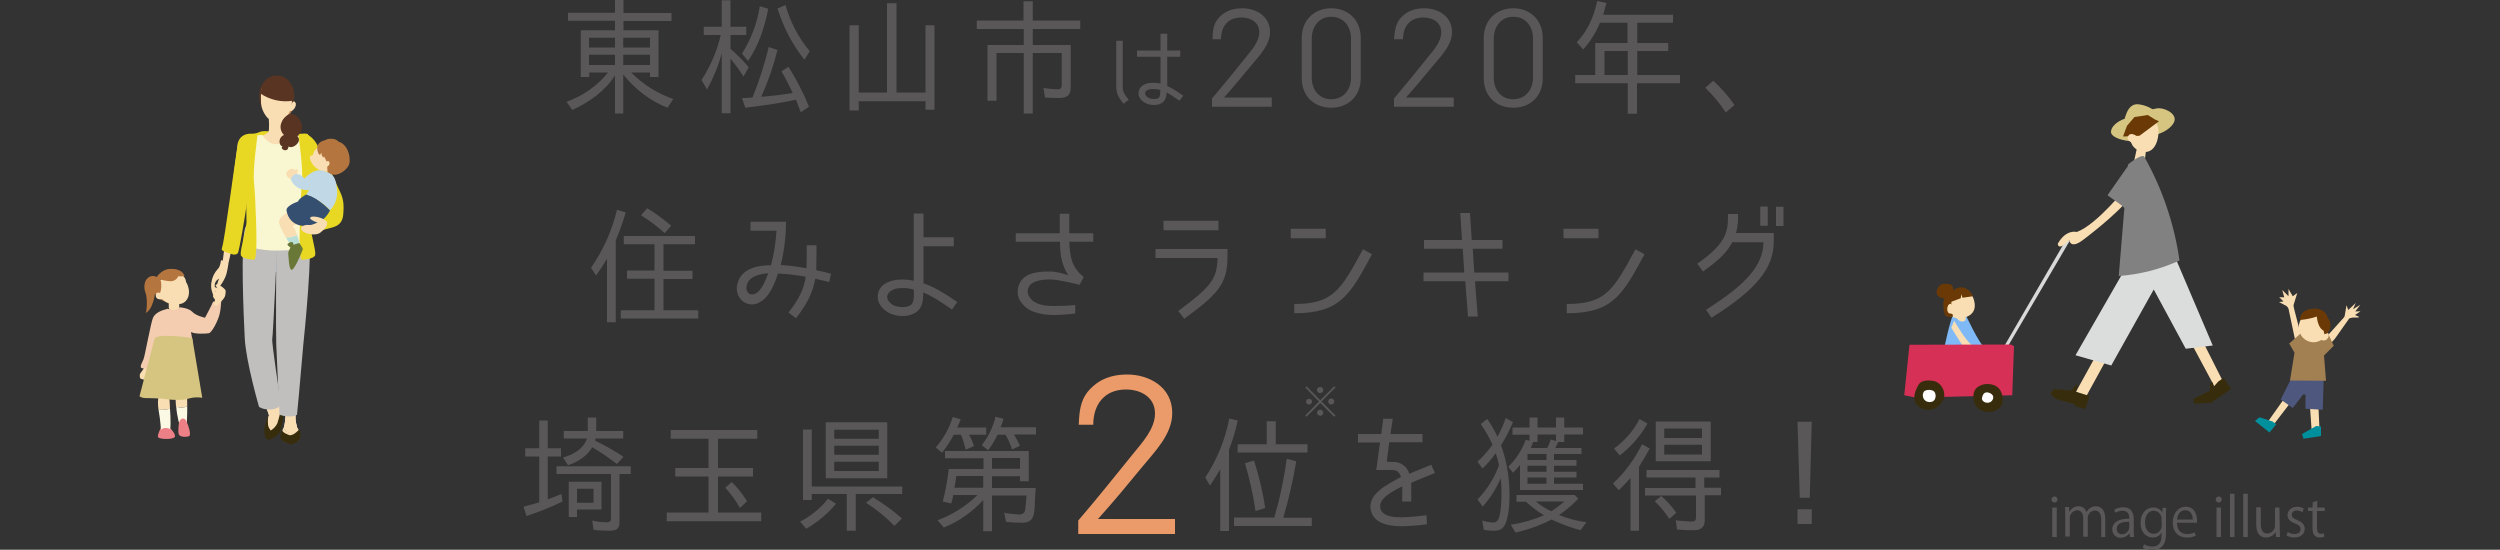 <svg version="1.1" id="レイヤー_1" xmlns="http://www.w3.org/2000/svg" x="0" y="0" viewBox="0 0 1000 219.9" xml:space="preserve"><rect x="0" y="0" width="1000" height="219.9" fill="#333333" stroke="none"/><style>.st0{fill:#e9d823}.st1{fill:#f9deb3}.st3{fill:#fbe9dd}.st4{fill:#372d0d}.st5{fill:#c1bfbe}.st10{fill:#b5753f}.st14{fill:#593422}.st15{fill:#ec8086}.st18{fill:#d6c580}.st20{fill:#6a3906}.st23{fill:#fff}.st25{fill:#818181}</style><g id="レイヤー_2_1_"><g id="S_text_des"><path class="st0" d="M107.8 52.6c-1.1-.2-2.3-.2-3.4 0-1.2.4-1.2.5-2.2.8s-2.4 0-3 1c-.3.5-.5 1-.6 1.6 1.5.1 3 0 4.5-.1 1.1-.2 2.3-.4 3.4-.5l1.3-2.8z"/><path class="st1" d="M112.2 61.6c1.7-2.1 2.9-4.6 3.5-7.3-.9-.3-1.7-.8-2.3-1.4-.6-1-.2-5.5-.2-5.5-1.9.2-3.8.2-5.7 0 0 0 .4 4.5-.2 5.5-.7.6-1.5 1.1-2.4 1.4.8 2.7 2.1 5.2 3.8 7.4 1.1-.1 2.3-.1 3.5-.1zm-21 44.5l-3 5.2 7-54.4 6.7 1.5z"/><path d="M124 99.5c0 5.1-5.8 9.3-13 9.3s-13-4.1-13-9.3 5.8-9.3 13-9.3 13 4.2 13 9.3z" fill="#708d9f"/><path class="st3" d="M116.3 173.3c1.9.1 2.6-1 2.5-2.6-.6-2-.8-4-.4-6.1 0 0-4.5-2.2-4.2 1.1 0 1.8-.2 3.6-.7 5.4.5 1.1 1.5 2 2.8 2.2z"/><path class="st3" d="M118.7 170.7c.1 1.6-.6 2.8-2.5 2.6-1.2-.2-2.3-1-2.8-2.2-.6 1.9-1.9 3.8 0 5.2 1.9 1.5 4.6.6 5.3.2s2.6-1.7 0-5.8zm-6.1-5.9c-.1-.4-.2-.8-.3-1.3 0 .3.1.8.2 1.6.5 3.4-2.1 6.1-4 5.8s-1.6-2.6-1.6-2.6c-.3 1.1-.5 2.3-.7 3.4-.1 1.9 1 3.3 1.7 3.4.7.2 3.6-.5 4.3-4.9s.9-3.7.4-5.4z"/><path class="st3" d="M108.5 171c1.8.3 4.4-2.4 4-5.8-.1-.8-.2-1.3-.2-1.6v-.2c-.3-1.4-.5-2.6-.5-2.6l-5.2 2.4 1 2.9s-.3 1.1-.7 2.4c-.1-.1-.3 2.2 1.6 2.5z"/><path class="st1" d="M116.3 173.3c1.9.1 2.6-1 2.5-2.6-.6-2-.8-4-.4-6.1 0 0-4.5-2.2-4.2 1.1 0 1.8-.2 3.6-.7 5.4.5 1.1 1.5 2 2.8 2.2z"/><path class="st1" d="M118.7 170.7c.1 1.6-.6 2.8-2.5 2.6-1.2-.2-2.3-1-2.8-2.2-.6 1.9-1.9 3.8 0 5.2 1.9 1.5 4.6.6 5.3.2s2.6-1.7 0-5.8zm-6.1-5.9c-.1-.4-.2-.8-.3-1.3 0 .3.1.8.2 1.6.5 3.4-2.1 6.1-4 5.8s-1.6-2.6-1.6-2.6c-.3 1.1-.5 2.3-.7 3.4-.1 1.9 1 3.3 1.7 3.4.7.2 3.6-.5 4.3-4.9s.9-3.7.4-5.4z"/><path class="st1" d="M108.5 171c1.8.3 4.4-2.4 4-5.8-.1-.8-.2-1.3-.2-1.6v-.2c-.3-1.4-.5-2.6-.5-2.6l-5.2 2.4 1 2.9s-.3 1.1-.7 2.4c-.1-.1-.3 2.2 1.6 2.5z"/><path class="st4" d="M115.9 174.1s-3-.9-3-2.1-1.1 2.5-.6 3.6 4 2.2 4 2.2 3.3-.8 3.8-2.6c.2-1.2.1-2.4-.4-3.5 0 .1-2.1 2.5-3.8 2.4zm-8.7-8s-.2 3.8.2 4.6c.2.5.5 1 .9 1.5 1.1-.7 2-1.6 2.6-2.8.7-2.1 1.2-4.2 1.6-6.4l1.3.9s-1.1 6.9-1.7 8.5c-.5 1.6-3.2 3.3-4.6 3.5-1.4.2-2-3-1.7-4.9.4-1.9 1.4-4.9 1.4-4.9z"/><path class="st5" d="M110.5 103.4s-.2 29 0 34.3c.2 5.3 1.3 28.2 1.3 28.2s4.5 1.6 7 0c1-9.7 2-22.9 2.5-27.8s3.9-38.1 2.2-44.8-13.5 0-13 10.1z"/><path class="st5" d="M110.9 97.5s-1.7 36.9-2 38.1c-.3 1.3 3 22.9 3 22.9l.7 2.9s-.9 2.3-4.3 2.4-4.7-1.1-4.7-1.1-5.2-17.9-5.7-27.4-1.6-36.7 0-43.5c1.6-6.9 12.9-.8 13 5.7z"/><path d="M112.2 163.4v.2c-.1-1.2 0-.2 0-.2z" fill="none"/><path d="M116.4 54.1s-2.3 3.6-5.9 3.6S105 54 105 54l-6 .2s1 33.4.5 35.3c-.5 1.9-1.8 8.7-1.8 8.7 4.7 1.5 9.6 2.2 14.5 2 8.8-.2 12.2-1 12.2-1s-2.7-8-2.5-11.1 1.6-33.7 1.6-33.7l-7.1-.3z" fill="#f9f7d1"/><path class="st0" d="M103.1 53.5S101 67.7 101.6 73c.6 5.4 1.3 24.7.8 27.7-.1 3.5-.9 3.2-.9 3.2s-4.9-.2-5.2-2 2.2-10.3 2.3-13c0-2.7-.4-27.6-.6-29.9-.2-2.3.8-5.5 1.7-5.5h3.4zm16.2 0s2.1 14.2 1.5 19.5-1.3 24.7-.8 27.7c.1 3.5.9 3.2.9 3.2s4.9-.2 5.2-2-2.2-10.3-2.3-13 .4-27.6.6-29.9-.8-5.5-1.7-5.5h-3.4z"/><path class="st0" d="M100.5 53.6c-2.6-.4-5 1.3-5.4 3.9v.3c-.9 4.9-5.4 39.4-6.3 41.3-.5 1.3.8 1.4 2.8 2.2s2.9.6 3.5 0c.6-.6 3.1-16.2 3.5-18.9.4-2.7 2-18.2 1.9-20.2s0-8.6 0-8.6zm20.8-.1s1.7-.4 4.2 2.4 8.3 16.2 10 19.7 2.2 5.2 1.8 10.2-4.4 5.1-6.8 5.8c-1.5.4-3 1-4.4 1.6l3.2-10.8-7-7.5-1-21.4z"/><path class="st1" d="M118.8 94c-.2-.7-.4-1.2-.6-1.7-.2-.7-.6-1.3-1.1-1.9l2.7-1.4-4.4-4.2s-4.1 1.9-3.8 4.2c.2 1.3 1.5 3.8 2.8 6 1.6.1 3.1-.3 4.4-1z"/><path d="M118.8 94c-1.3.7-2.9 1.1-4.4 1 1.1 1.9 2.1 3.4 2.1 3.4s-.1 1.1.8 1.4c.9.3 3-.9 2.5-2.6-.3-1.1-.6-2.2-1-3.2z" fill="#b9ded6"/><path d="M117.4 97.9s-.1-1-.6-1.1-2 .6-1.8 1.1 1.2 1.1 1.2 1.1-1.1 1.8-.9 2.5c.1.7.2 6.9 1.5 6.4s4.1-7.5 4.3-8.1-1.4-2.6-1.4-2.6l-2.3.7z" fill="#697837"/><path class="st1" d="M118.6 70s.8-1.4.5-2.1c-.3-.7-1.2.2-1.2.2s-.1-.6-1.1-.6-2.4 1.2-2.3 2.1c.1 1.1 1.1 2 2.3 1.9.9 0 1.6-.7 1.8-1.5zm9.5-11.2s-2.2 0-3 3.3c-1.2 0-1.7 1-.3 3.2 1.1 1.8 2.9 3 5 3.3 1.6.4 6.6-.4 7.1-4.3.4-3.9-4.6-6.2-8.8-5.5z"/><path class="st10" d="M135.5 56.7c-.7-.7-1.7-1.2-2.7-1.2-1-.1-2 .1-2.8.6 0 0-3.1.5-3.1 3S128 62 128 62l.5-.9c.1.7.3 1.3.7 1.8.4.3.4-.4.4-.4l1 2c.2.8.3 1.6.3 2.4 0 .8.1 1.5.2 2.3 0 0 .2.5 2.3.7s4.8-1.5 6-3.6.2-8.4-3.9-9.6z"/><path class="st1" d="M130.4 64.8s.9-.9 1.3 0-.3 1.8-1.3 2 0-2 0-2z"/><path d="M134.8 75.8c-.5-5.3-1.7-6.4-5.6-7.5-3.9-1.1-7.4 3.1-7.4 3.1s-1.4-1.7-3.1-1.8-2.4 2.1-2.4 2.1c.7 1.8 2 3.1 3.8 3.8 2.9 1 3.6.3 3.6.3l-1.2 2c3.6 1.4 6.9 3.5 9.5 6.3 2.1-2.2 3.2-5.2 2.8-8.3z" fill="#c1d8e7"/><path d="M122.5 77.8s-2.9 1.5-3.3 2.8c-2.1.7-4.6 2.2-4.6 3.3s1.2 6.7 7.9 6.5c4-.2 7.6-2.5 9.4-6l.1-.2c-2.7-2.9-5.9-5.1-9.5-6.4z" fill="#354f70"/><path class="st1" d="M130.8 88.7c-.9-.8-1.9-1.4-3.1-1.7-2.2-.7-4.4-.4-3.4.7.8.6 1.7 1 2.7 1.3 0 0-2.3 1.2-3.4 1s-3.8.3-3 1.9 5.6 2.7 7.6 1.1c1.9-1.6 2.9-2.6 2.6-4.3z"/><path d="M115.4 46.1c.9-.7 1.5-1.8 1.7-2.9.4-2.1-3.6.8-1.7 2.9z" fill="#c78854"/><path class="st14" d="M117.7 38.4c0 4.7-3.1 8.5-7 8.5s-7-3.8-7-8.5 3.1-8.2 7-8.2 7 3.5 7 8.2z"/><path class="st1" d="M110.6 31.2c-2.5 0-4.7 1.5-5.7 3.7-.7 1.5-.5 3.4-.5 5.3-.1 2.1.6 4.2 1.8 5.9.9 1.5 2.6 2.5 4.4 2.6 1.8-.1 3.5-1 4.4-2.5 1.2-1.8 1.8-3.9 1.8-6 .1-1.6-.1-3.2-.5-4.7-.9-2.5-3.1-4.2-5.7-4.3z"/><path class="st14" d="M104.3 37.5c3.8 2.5 8.3 3.5 12.8 2.8-.1-3.7-.4-8.1-4.5-9.1-2.6-.7-8.3-.4-8.3 6.3z"/><path class="st1" d="M116.9 41.1s.6-1.2 1.3 0-1.1 3.7-2.1 3.3.8-3.3.8-3.3z"/><path class="st14" d="M115.4 45.8c-1.6.9-2.7 2.4-3.1 4.1-.3 1.5.2 3 1.3 4.1-1.1.4-1.8 1.5-1.8 2.7.2 1.9 1.2 1.8 1.2 1.8s-.8.7.2 1.3c.6.5 1.5.4 1.9-.2.2-.3.3-.7.3-1 1 .7 3-.1 3.9-1.7.5-.8.3-1.9-.4-2.5 1.6-1.1 2.3-3.1 1.7-5-1.1-3-3.2-4.3-5.2-3.6z"/><path class="st1" d="M88.4 104.1s-.3 2.7-1.2 3.4c-1.4 1.5-2.3 3.3-2.6 5.3-.2 1-.2 2 0 3.1 0 0 .8 2.9 1.2 3.1s.7-.7.5-1.6c-.2-.8-.6-3.6-.3-4.1.3-.9 1-1.6 1.8-1.9 1.1-.4 2.1-7 2.1-7l-1.5-.3z"/><path class="st15" d="M68.1 171.3s2.4 2.4 1.8 3.5c-.7 1.1-6.4 1-6.7 0-.3-1 1.1-3.5 1.1-3.5s2.3 2.2 3.8 0zm3.5-2.3s-.6 3.9 0 4.9c.5 1 3.3 1 4.1.5.8-.5-.2-4-1.1-5.8-.9-1.9-3 .4-3 .4z"/><path class="st1" d="M68 163.5c-.1-2.8-.3-5.2-.3-5.2l-4.2-.3c-.4 1.9-.4 3.9-.1 5.8 1.5.2 3.1.1 4.6-.3z"/><path d="M63.4 163.7c0 .2.1.5.1.7.7 3.9.9 7.9.9 7.9 1.1.3 2.2.5 3.3.3.7-.2.6-5.1.3-9.1-1.5.4-3.1.5-4.6.2zm7.1-1c.1 1.9.5 3.9.9 5.7 1.1 3.9 1.7 3.9 2.8 2.9.6-.6.7-5.1.7-8.7-1.4.5-2.9.5-4.4.1z" fill="#fbf9e4"/><path class="st15" d="M74.8 169.7c0 1.3-.7 2.3-1.6 2.3s-1.6-1-1.6-2.3.7-2.3 1.6-2.3 1.6 1 1.6 2.3zm-6.3 2.6c0 .6-1 1.1-2.2 1.1-1.1 0-2.1-.5-2.1-1.1s1-1.1 2.1-1.1c1.2 0 2.2.5 2.2 1.1z"/><path class="st1" d="M74.9 162.6c0-2.6-.1-4.7-.1-4.7l-4.6.6s0 1.9.2 4.2c1.6.4 3.1.4 4.5-.1z"/><path class="st10" d="M63.9 119.5c.8.7 1.8 1.1 2.8 1.2-.6-.5-1.3-1.1-1.8-1.7l-1 .5z"/><path class="st1" d="M73.5 110.6c.5.6.9 1.4.9 2.2.6.7 2 4.1.6 6.6-.7 1.4-2.1 2.3-3.6 2.2-2.4.5-4.8-.2-6.5-1.9-2-2-2.4-5.1-1-7.5.9-1.2 6.4-4.4 9.6-1.6z"/><path class="st1" d="M69.5 118.4h.2c1.1 0 2 .9 2 2v2.4c0 1.1-.9 2-2 2h-.2c-1.1 0-2-.9-2-2v-2.4c0-1.1.9-2 2-2z"/><path class="st10" d="M63.9 117.5c.5-1.2.7-2.5.6-3.7 0-.9-.2-1.7-.6-2.5 0 0-.9-1.1-1.5.4s.1 5.6.5 6.1c.2.4 1-.3 1-.3z"/><path class="st10" d="M62.4 111.2c1.8.7 3.8 1.2 5.8 1.3 1.4 0 2.6-.8 3.1-2 0 0 2 .2 2.5-.2-.7-1.9-2.9-3-6.2-2.7s-5.2 3.6-5.2 3.6z"/><path class="st10" d="M63.3 111.3c-.9-.9-2.3-1.2-3.4-.6-2.2.9-2.6 4.1-1.7 6.4s.5 7.6.1 7.9c-.4.4 1.4-.2 2.5-3 .8-1.9 1.2-3.9 1.3-6-.1-.9 1.3-3.6 1.2-4.7z"/><path class="st10" d="M62.9 118.4c-.9-.7-1.6-1.7-1.7-2.8-.1-1.7.3-4.1 1.7-4.7 1.3-.7.8 3.1.8 3.1s.1 3.7-.8 4.4z"/><path class="st1" d="M64.1 117.2s-1.8-.8-1.8 1 2.2 1.7 2.9 1.3c.8-.4-1.1-2.3-1.1-2.3zm-6.3 29.5c-.4.9-.9 1.7-1.5 2.4-.6.6-.5 2.1 0 2.4.5.2 1 .3 1.5.4.4.3.9.6 1.4.6.7 0 1.2-.9 1.2-1.3-.1-.4-.7-.6-.7-.6 1-.6 1.6-1.6 1.6-2.8-.2-1.7-3.1-1.9-3.5-1.1z"/><path d="M71.9 122.9s-1.3 2-4.8.6c-2.1.5-5 1.5-5.9 3.6-.9 2.1-3.2 15.1-3.8 16.6-.6 1.5-1.4 2.6-1 3.3s1.6 0 2.3.5c.7.5 2 .5 2.4 1 .4.5 1.1-.3 1.5-2.4.4-2.2 1.5-10.3 1.5-10.3 2.4.4 4.8.6 7.2.6 2-.1 4 .2 5.8.8 0 0-.3-2.3-.7-4.4 1.5.9 5.8.7 7.1.5s3.8-5.3 4.3-7.5c.4-1.7.6-3.5.7-5.3 0 0-2.5 1.2-3.2 0-.5 1.4-3.3 6.6-3.3 6.6s-3.7-.8-5.1-2.4c-1.4-1.5-5-1.8-5-1.8z" fill="#f4ccaf"/><path class="st18" d="M61.8 135.6l-6 22.9c.4.3.8.5 1.3.6 1 .3 5.1 0 8.8.5 3.6.5 7.1.6 9.7-.2 1.7-.5 3.5-.6 5.3-.3l-4-23.9c-.1 0-14.4-2.2-15.1.4z"/><path class="st1" d="M85.8 122.2s.6.5 2-.9 2.2-2.4 2.3-3.2.4-1.7-.1-2.3c-.8-.9-1.8-1.6-3-2-1-.2-.7.5-.7.5l.8 1.1s-.7-.6-1.3-.5-.5 1 .6 1.7c-.7-.1-1.3-.1-1.2.5 0 .5 1 1.5 1 1.5s-.8-.6-1-.5c-.2.1.2 1.1.7 1.6s-1 1.4-.1 2.5z"/><path class="st1" d="M91.3 105.6c-.1 1.3-.4 2.6-.7 3.9-.5 1.7-1.4 3.3-2.5 4.8-.4.6-.7 1.8-1.3.8-.5-.9 1.2-4.2 1.3-5.3.1-1.2.2-4.5.9-4.8s1.9-.4 2 .5"/><path d="M786.3 126s5.2 11.3 8.1 13.9l-16.8-.2s2.3-11.3 3.8-14.2c1.5-3 4.9.5 4.9.5z" fill="#7fbaf6"/><path class="st1" d="M778.7 124.7c.7 1.9 3.3 2.7 5.4 2.6s6.1-1.3 5.8-5.5-3.7-8.1-7.8-5.6-4.4 5.8-3.4 8.5z"/><path class="st20" d="M789.2 118.5l-4.2.6-.5-1.4-.2 1.6-4.3 1.6s-.7-2.3-.4-3.2 6-6.2 9.6.8z"/><path class="st20" d="M780.5 119.6c0 2.4.2 4.8.7 7.1 0 0-2.4.4-3.1-.6s-2.2-9 2.7-8.8-.3 2.3-.3 2.3z"/><path class="st20" d="M781.2 117.2s.6-3.2-1.3-3.5-4.2-.7-5.1 2.3 2.4 3.5 4.4 3.6 2-2.4 2-2.4z"/><path class="st1" d="M785.9 126.4s1.3 2-.8 2.2-3-2.5-3-2.5l3.8.3zm-4.2 1.9s4.8 8.7 7.9 10.4l-4.1.3-5-7.9 1.2-2.8zm0-3.3c-.1 1.1-1 .4-1.7.4s-1.2-.9-1.1-2 .6-1.9 1.3-1.9 1.6 2.4 1.5 3.5z"/><path fill="#d9d9da" d="M827.9 96.3L801 142.2l-1.3-.3 26.5-45.6z"/><path fill="#d73056" d="M763.8 137.9l40.6-.1 1.2.7-.7 19.6-38.8.9-4.4-.9z"/><path class="st4" d="M794.8 153.6c2.9 0 5.8 1.1 6.3 5.7s-4.2 5.7-6.3 5.5-6.1-1.8-5.4-7.1c.6-4.1 5.4-4.1 5.4-4.1z"/><path class="st23" d="M792.8 159.2c-.2 1 .9 1.9 2.2 1.9 1.3 0 2.3-1 2.3-2.2.1-1.2-1.9-2.2-3-1.9s-1.3 1.4-1.5 2.2z"/><path class="st4" d="M767.3 154.1c.6-1.1 1.8-2.3 5.7-1.8s5.7 5.2 4.2 7.9-3.7 3.9-6.5 3.7-7.4-2.9-3.4-9.8z"/><path class="st23" d="M769.6 156.6c.5-.6 2.5-1 3.8-.2s1.3 4.2-1.2 4.4c-1.4.2-2.8-.7-3-2.1-.2-.8 0-1.5.4-2.1z"/><path class="st1" d="M878.6 131.6l10.5 20.8-3.3 2.2-11.7-21.8c0-.1 4.7-1.8 4.5-1.2zm-30.7 2.5L834 159.4l-3.6-2.7 13.4-24.3z"/><path class="st4" d="M889.5 151.1l2.9 4.5-8 5.5-6.7.4-.4-1.9 6.7-3.3v-3l1.2-.3v2l2.1-2.4zm-61.1 5.1l2.2-2.5.6.5-.8 2.5 5.4 1.7-1.7 5.2-3.9-1-.3-.9-7.5-2.1-2.2-2 1.2-2z"/><path fill="#dbdcdc" d="M868.9 100.2l16.2 38-10.8 1.3-12.8-23.7-17 30.4-14.3-4.1 21.6-37.6z"/><path class="st18" d="M862.9 45.2c-2.1-2-4.8-3.2-7.7-3.5-4.6-.3-5.3 6.2-6.1 8.7s13.8-5.2 13.8-5.2z"/><path class="st18" d="M863.6 53.5s4.2-1.3 5.9-4.4-2.7-5.7-5.8-5.8-11 3.5-13.1 4-5.9 2.4-6.2 5.3 7.8 4.5 10.8 3.7c2.8-.8 5.7-1.7 8.4-2.8z"/><path class="st1" d="M860.2 47c1.6.7 3.9 2.9 3 7.9s-4 7.3-8.3 5-2.6-8.3-1.7-10.5 5-3.3 7-2.4z"/><path class="st20" d="M863.6 48.5l-7.8 5.8-6.6.3 1.6-4.3 3-3.5 5.3-.8 2.9 1.8z"/><path class="st1" d="M855 58.2l-1.8 8.3-.6 1.4 4.7.9 1.2-9.3z"/><path class="st25" d="M857.6 62.5c7.3 12.9 12.1 27 14.2 41.7-7.7 3.5-15.9 5.6-24.3 6.2l3.7-44.6s4.7-4 6.4-3.3z"/><path class="st1" d="M850.7 74.8s-12 15.1-20 18c0 0-4.2-1.3-7.6 4.7 0 0 0 1.2 1.1 1.1s3.5-2.5 3.5-2.5.4 3.6 5.2.1c0 0 13.8-10.2 19.3-17.5l-1.5-3.9z"/><path class="st25" d="M851.1 66.5L843 78.1l5.3 3.8 5.3 4.6z"/><path class="st1" d="M854.7 54.5s-2.5-2.1-3.5.1 3.5 3.1 3.7 3.2l-.2-3.3zM927.3 161l.6 13-3.1.3-.9-13zm-10.6-.6l-8.6 11.2-1.6-2L914 159zm.6-37.3l.1-1 1.5-4.9-1.8 1.3-1.7-2.9v2.9l-2.5-2.5.8 2.9h-2l1.7 1.7-1.8.2 3 1.6.9 1zm20.5 3.7l.8-4.7.7 1.9 3-2.8-1.1 2.5 2.9-1.8-2 2.7 2.1-.1-2.2 1.5 1.7.8-.4.2h-2.1l-2.9.6z"/><path d="M928.4 170.6v3.8l-7 1.1-.6-1.9 5.7-3.2zm-17.9-.9l-2.7 3.3-5.8-4.6 1.8-1.5 5.2 1.7z" fill="#008f9d"/><path class="st1" d="M928.3 153.2l-5.3.4-5.3-.7 1.2-12.8-3.7-17.6 2.1-.3 3.2 12.4 8.5 1.9 9-10 2.1.3-6 8.5-5.6 6.4z"/><path fill="#4e587f" d="M917.1 150.2l-4.8 9.6 4.8 3.4 4.2-5.5.9.2v5.6l6.9.4.4-13.3z"/><path fill="#a38052" d="M922.4 134.8l1.9 1.2 3-.7 3.7-2.4 2.5 5.4-3.9 3.9.8 10.1-14.4-.1 1.8-11.1-2.1-3.7 5.2-4.6z"/><ellipse class="st1" cx="925.4" cy="130.9" rx="5.9" ry="6"/><path class="st1" d="M926.8 134.2c0-1.2 1.5-1.5 2.6-1.5s2.1.2 2.1 1.4c0 1.1-.9 2.1-2 2.1s-2.7-.9-2.7-2z"/><path class="st20" d="M927.1 126.5c-2.3.8-4.7 1.3-7.2 1.5 0 0-.2-3.6 4.2-4.4s6.6 1.5 6.9 3.4c1.6 1.8 1.6 4.5 0 6.3l-1.2.4s-1.2-3.4-.1-5.5c-1.1.2-2.3-.5-2.6-1.7z"/><path class="st20" d="M926.7 126.1s.1 5.6 3.4 6.4c0 0 .9-3.3-.3-4.8-.8-.9-1.9-1.5-3.1-1.6z"/><path d="M821.8 201c-.7 0-1.2-.5-1.2-1.2s.5-1.2 1.2-1.2 1.2.5 1.2 1.2-.5 1.2-1.2 1.2zm.9 13.8h-1.8V203h1.8v11.8zm19.6 0h-1.8V208c0-2.3-.8-3.8-2.6-3.8-1.6.1-2.9 1.5-2.8 3.1v7.4h-1.8v-7.3c0-1.9-.8-3.3-2.5-3.3-1.7.2-3 1.6-2.9 3.3v7.2h-1.8v-8.8c0-1.2 0-2.1-.1-3h1.6l.1 1.9h.1c.7-1.4 2.1-2.2 3.6-2.2s2.8.9 3.2 2.4c.7-1.5 2.2-2.4 3.8-2.4 1.5 0 3.7.9 3.7 5v7.3zm11.2-2.8c0 .9 0 1.9.2 2.8H852l-.2-1.5c-.8 1.1-2.1 1.8-3.5 1.8-1.8.1-3.3-1.3-3.4-3.1v-.2c0-2.8 2.5-4.4 6.8-4.3 0-1 0-3.2-2.7-3.2-1 0-2 .3-2.9.8l-.4-1.2c1.1-.7 2.3-1 3.6-1 3.3 0 4.2 2.4 4.2 4.7v4.4zm-1.8-3.3c-2.2 0-5 .3-5 2.8-.1 1.1.7 2.1 1.8 2.2h.2c1.6.1 2.9-1.2 3-2.8v-2.2zm14.8-5.6c-.1.8-.1 1.8-.1 3.2v6.9c0 2 0 6.8-5.6 6.8-1.3 0-2.6-.3-3.7-.9l.5-1.4c1 .6 2.1.9 3.3.9 2.2 0 3.7-1.1 3.7-4.2V213c-.7 1.3-2.1 2.1-3.6 2-2.8 0-4.8-2.5-4.8-5.8 0-4.1 2.5-6.2 5.1-6.2 1.5-.1 2.9.7 3.6 2l.1-1.8 1.5-.1zm-1.9 4.5c.1-1.7-1.2-3.2-3-3.3h-.1c-2.1 0-3.5 1.8-3.5 4.7 0 2.5 1.2 4.5 3.5 4.5 1.8 0 3.2-1.5 3.2-3.3v-.2l-.1-2.4zm13.7 6.7c-1.2.5-2.4.8-3.7.7-3.4 0-5.5-2.4-5.5-5.9 0-3.7 2.1-6.4 5.2-6.4 3.6 0 4.5 3.3 4.5 5.4v1h-8c0 3.3 1.9 4.5 4 4.5 1.1 0 2.1-.2 3.1-.6l.4 1.3zm-1.2-6.5c0-1.6-.7-3.7-3-3.7s-3.1 2-3.3 3.7h6.3zm10.4-6.8c-.7 0-1.2-.5-1.2-1.2s.5-1.2 1.2-1.2 1.2.5 1.2 1.2-.5 1.2-1.2 1.2zm.9 13.8h-1.8V203h1.8v11.8zm5.4 0H892v-17.3h1.8v17.3zm5.3 0h-1.8v-17.3h1.8v17.3zm12.8-3.1c0 1.2.1 2.2.1 3.1h-1.6l-.1-1.9h-.1c-.8 1.3-2.2 2.1-3.8 2.1-1.8 0-3.9-1-3.9-5.1v-7h1.8v6.6c0 2.3.7 3.9 2.6 3.9 1.7 0 3.1-1.4 3.1-3.1V203h1.8l.1 8.7zm9.1-6.8c-.7-.4-1.5-.7-2.3-.7-1-.1-1.9.6-2 1.5v.2c0 1 .7 1.5 2.2 2.1 1.9.8 3 1.8 3 3.5 0 2.1-1.6 3.5-4.2 3.5-1.1 0-2.1-.3-3.1-.8l.5-1.4c.8.5 1.7.8 2.7.8 1.6 0 2.4-.8 2.4-1.9s-.6-1.7-2.2-2.3c-2-.8-3-1.9-3-3.3 0-1.8 1.5-3.4 3.8-3.4.9 0 1.9.2 2.7.7l-.5 1.5zm4.1-4l1.8-.6v2.7h3v1.4h-3.1v6.8c0 1.5.5 2.3 1.6 2.3.4 0 .8 0 1.2-.2l.1 1.4c-.6.2-1.2.3-1.8.3-2.8 0-2.9-2.6-2.9-3.8v-6.8h-1.8V203h1.8l.1-2.1zM269.3 39.6l-2.3 3.5c-7-2.8-13-7.4-17.7-13.3v15.6H246V30.2c-4.1 6.3-10.3 10.7-17.1 13.8l-2.3-3.3c6.5-2.3 12.3-6.3 16.6-11.7h-7.5v1.8h-3.4V12.1H246V8.3h-18.8V5.1H246V0h3.4v5.2h19.2v3.2h-19.2v3.7h14v18.7H260V29h-7.5c4.7 4.8 10.5 8.4 16.8 10.6zM246 15.1h-10.4V19H246v-3.9zm0 6.8h-10.4V26H246v-4.1zm3.3-6.8V19H260v-3.9h-10.7zm0 6.8V26H260v-4.1h-10.7zm33.5 13.9l-2.2-3.8c3.6-5.5 6.2-11.6 7.7-18h-6.8v-3.3h7.2V.1h3.5v10.6h6.3V14h-6.3v5.5c2.6 2.3 5.1 4.8 7.3 7.4l-2.1 3.7c-1.6-2.5-3.3-4.8-5.2-7.1v21.8h-3.5v-24c-1.4 5.2-3.4 10-5.9 14.5zm24.7-17L311 20c-1.6 6.4-3.8 12.7-6.5 18.7.3-.1.7-.1 1-.1h.5c3.6-.3 7.5-.8 11.2-1.4h-.1c-1.4-3-2.9-5.9-4.5-8.7l2.8-1.8c3.2 5.1 6 10.5 8.2 16l-3.3 2.2c-.6-1.7-1.3-3.3-1.9-5-6.7 1.4-13.4 2.4-20.3 3.2l-1.3-3.9h1.1c1.1 0 2.2-.2 3.3-.2h-.2c2.7-6.6 4.8-13.3 6.5-20.2zm-3.6-16.3l3.4 1c-1.4 7.2-3.8 14.7-8.1 20.9l-2.4-3c3.7-5.8 6.1-12.2 7.1-18.9zm7.1.9l3.2-1.4c1.9 6.8 5.2 13.1 9.7 18.5l-2.1 3.3h-.1c-4.8-6-8.4-13-10.7-20.4zm62.8 40.5h-3.6v-3.4h-26.7v3.7h-3.7V10.1h3.7V37h11.3V1.3h3.8V37h11.6V10.1h3.6v33.8zM413.1 18h15.2v16.8c0 3.3-1.4 4.4-4.7 4.4-1.9 0-3.7-.1-5.6-.2l-.6-3.8c1.9.3 3.9.5 5.9.5 1.1 0 1.4-.7 1.4-1.8V21.2h-11.6v24.2h-3.6V21.2h-10.9v19.1H395V18h14.5v-6.4h-18.8V8.2h18.7V.5h3.7v7.7h19v3.4h-19V18zm38.4 21.9l-2.1 1.6c-3-3.8-2.9-4.9-2.9-8.2v-17h2.6v16.9c0 3.1-.2 3.5 2.4 6.7zm15.2-2.9c-.2 3.5-2 5-5.1 5-1.1 0-2.2-.2-3.2-.7-2-.9-3.6-2.8-2.8-5.2s3.5-3 5.6-3c1 0 2 .1 3 .3V22.7h-9.4v-2.5h9.4v-6.7h2.7v6.7h5.2v2.5h-5.2v11.7c2.3 1.1 4.4 2.4 6.4 3.9l-1.5 2c-2.9-2-4-2.7-5.1-3.3zm-5.4-1.4c-1.1 0-2.5.1-3.1 1.1s.5 2.2 1.6 2.6c.6.2 1.2.3 1.8.3 2.3 0 2.5-1 2.5-3.1V36c-.9-.3-1.8-.4-2.8-.4zm25.8-28c1.5-1.8 4.2-4.3 9.8-4.3 5.3 0 11.1 3 11.1 9.5 0 5.2-4.2 9.4-7.6 13.5s-6.6 8-10.8 12.7h19.1v3.7h-23.9v-3.3c4.5-5.3 9-10.8 13.7-16.7 2.1-2.6 5.2-6 5.2-9.8 0-4-3.4-5.9-7.2-5.9-5.5 0-8.1 3.8-8.1 8.7H485c0-3.3.4-5.9 2.1-8.1zm45.4 35.5c-6.7 0-11.8-4.5-11.8-11.8V15.2c0-7.3 5.1-11.9 11.8-11.9 6.7 0 11.8 4.6 11.8 11.9v16.1c0 7.3-5.2 11.8-11.8 11.8zm0-36.4c-4.9 0-7.8 4-7.8 8.7V31c0 5 3 8.7 7.8 8.7s7.9-3.7 7.9-8.7V15.4c0-4.7-2.9-8.7-7.9-8.7zm27.4.9c1.5-1.8 4.2-4.3 9.8-4.3 5.3 0 11.1 3 11.1 9.5 0 5.2-4.2 9.4-7.6 13.5s-6.6 8-10.8 12.7h19.1v3.7h-23.9v-3.3c4.5-5.3 9-10.8 13.7-16.7 2.1-2.6 5.2-6 5.2-9.8 0-4-3.4-5.9-7.2-5.9-5.5 0-8.1 3.8-8.1 8.7h-3.6c.3-3.3.6-5.9 2.3-8.1zm45.4 35.5c-6.7 0-11.8-4.5-11.8-11.8V15.2c0-7.3 5.2-11.9 11.8-11.9s11.8 4.6 11.8 11.9v16.1c0 7.3-5.1 11.8-11.8 11.8zm0-36.4c-4.9 0-7.8 4-7.8 8.7V31c0 5 3 8.7 7.8 8.7s7.9-3.7 7.9-8.7V15.4c0-4.7-2.8-8.7-7.9-8.7zm28 13.1l-2.6-2.9c4.3-4.4 6.9-10.4 8.2-16.5l3.7.8c-.5 1.6-.9 3.1-1.3 4.7h27.9v3.2h-14.3v8.1h12.4v3.2h-12.4V30H672v3.3h-17.2v12.2h-3.7V33.3h-21V30h8V17.2H651V9.1h-11c-1.6 3.9-3.9 7.5-6.7 10.7zm17.8.6h-9.3V30h9.3v-9.6zm31 14.7l3.2-2.8c3.2 2.9 6.1 6.2 8.5 9.7l-3.5 3c-2.3-3.6-5.1-6.9-8.2-9.9zm-443.7 75.1l-2-3.1c4.9-7 8.4-14.9 10.4-23.2l3.5 1.1c-1.1 3.8-2.5 7.5-4 11.2v32.7h-3.5v-25.4c-1.4 2.3-2.8 4.6-4.4 6.7zm27 1.3v12.6h13.9v3.3h-31v-3.3h13.5v-12.6h-11v-3.3h11V97.7h-12.3v-3.3H278v3.3h-12.6v10.6H277v3.3h-11.6zm-9-25.4l2.5-2.8c3.4 2.1 6.6 4.4 9.6 7l-2.6 2.9h-.1c-2.9-2.7-6.1-5-9.4-7.1zm55.9 19.9c3.5.2 6.9.7 10.3 1.3.1-1.5.1-9.2.1-9.2h3.9s0 8.3-.1 10c2 .4 3.9.8 5.9 1.4l-.7 3.3-5.6-1.3c-1 5.6-3.2 10-7.7 15.8l-3-2.3c4.2-5.3 6.1-9.3 6.9-14.3-3.7-.7-7.4-1.1-11.1-1.3-2.1 6.6-4.6 10.2-7.5 11.6-2.1 1.2-4.8 1-6.7-.6-1.9-1.6-2.7-4.2-2.1-6.6 1.5-7.5 10.7-7.7 13.5-7.7 1.2-4.5 1.9-9.2 2.2-13.8h-10.4v-3.6h14.2c0 5.7-.7 11.6-2.1 17.3zm-5 3.3c-2.6.2-8.1.9-8.7 5.3-.3 2.2 1.2 3.7 3.2 3 2.1-.7 3.7-3.5 5.5-8.3zm62 7.7c0 3.3-.4 6.4-3 8-3 1.9-7.2 1.8-10.4.3s-5.7-4.7-4.5-8.6c1.2-3.6 5.2-4.5 7.5-4.8 2.2-.2 4.4-.1 6.6.4V85.4h3.9v9.5h12.1v3.6h-12.1v14.8c4.1 1.5 7.4 3.3 13.5 7.5l-2.1 3c-4.8-3.3-8-5.4-11.5-6.8zm-10-1.7c-1.7.2-3.7 1.1-4.3 2.7-.6 1.9 1.2 3.5 2.4 4.1 2.1.9 4.9 1.1 6.8 0 1.5-1 1.4-3.6 1.3-6.3-2.1-.6-4.1-.7-6.2-.5zm74.2-4.5l-1.7 3.2-.1-.1c-.8-.2-7.7-2-11.2-2.1-2.9-.1-7.7.3-9 3-.5.9-.6 2-.2 3 1.2 3.1 4.5 4.6 10 4.6 3 0 5.9-.1 8.8-.4v3.4c-2.7.4-5.3.5-8 .6-2.8.1-5.7-.3-8.4-1.2-2.7-.9-4.8-2.8-6.1-5.3-.8-2-.7-4.3.3-6.3 2.4-4.8 9.4-4.6 12.7-4.6 2.3.2 4.5.7 6.7 1.5-3-4.5-3.3-9.6-3.3-13.4h-17.7v-3.4h17.6v-7.8h3.8v7.8h9.6v3.4h-9.6c.3 5.6.7 10.1 5.8 14.1zm40.2 16.7l-2.4-3.1c12.8-9.5 15.6-12.7 15.7-21.2h-24.8v-3.6H491v3.5c-.1 10.7-4.2 14.8-17.3 24.4zm13.7-39.2v3.8h-22v-3.8h22zm42.9 3.2v3.8h-14v-3.8h14zm-12.6 33.8v-3.7c15.6 0 18.6-5.6 27.5-21.9l3.6 2c-8.7 16.1-12.6 23.6-31.1 23.6zm71.4-25.8l.6 9.5h13.7v3.5H590l1.1 14.1h-3.9l-1.1-14.1h-16.7V109h16.3l-.6-9.5h-15.5V96h15.2l-.7-10.8h3.9l.7 10.8H601v3.5h-11.9zm50.3-8v3.8h-14v-3.8h14zm-12.7 33.8v-3.7c15.7 0 18.6-5.6 27.5-21.9l3.6 2c-8.7 16.1-12.6 23.6-31.1 23.6zm78.7-28.4h-12.5c-2.1 4-5.1 7-11.7 11.7l-2.3-3.1c12.1-8.5 12.3-13.1 12.3-19.9h4c.1 2.6-.1 5.1-.8 7.6h15.1v3.4c0 10.7-6.9 19.2-24.9 30.5l-2.2-3.2c16.5-10.4 22.8-17.9 23-27zm1.7-6.6h-3v-7.7h3v7.7zm6.3.1h-3v-7.7h3v7.7zm-489 88.9v3.3h-5.3v17.1c.6-.1 4.7-1.8 5.5-2.1l.4 3c-4.6 2.3-9.5 4.2-14.4 5.8l-1.2-3.7c2.1-.6 4.3-1.2 6.4-1.8h-.1v-18.3h-5.6v-3.3h5.6v-11.1h3.4v11.1h5.3zm19 33c-2 0-4-.1-6-.4l-.5-3.7c1.9.5 3.9.7 5.9.7.8.1 1.5-.4 1.6-1.2v-18.1h-21.8v-3.1h29.7v3.1h-4.5v18.9c.1 3.3-1.3 3.8-4.4 3.8zm5.9-39.9v3h-11.1v.3c-.1.2-.1.4-.1.6 3.9 1.9 7.7 4 11.3 6.4l-2.6 2.9c-3.2-2.4-6.5-4.7-9.9-6.7-2.1 3.6-5.8 5.9-9.7 7.2l-2-3.1c4-1.1 8.2-3.4 9.6-7.6h-9.3v-3h9.6V167h3.4v5.4h10.8zm-21.8 34.4v-14.1h13.1v11.1h-9.8v3h-3.3zm3.3-11.3v5.6h6.6v-5.6h-6.6zm56.4-4.9V205h17.3v3.5h-37.8V205h16.7v-14.4h-13.3v-3.4h13.3v-11.7h-15.1V172h34.6v3.5h-15.7v11.7h14v3.4h-14zm2.9 4.5l2.6-2.3c2.4 2.3 4.4 4.9 6.1 7.7l-2.7 2.6h-.2c-1.6-3-3.6-5.6-5.8-8zm41.1 4.4l3.2 2c-3.3 4-7.4 7.4-11.9 10l-2.5-2.9h.1c4.3-2.2 8.1-5.3 11.1-9.1zm11.1 12.8h-3.6v-14.7h-14v2.4h-3.5v-28.2h3.5v22.8h36.2v3h-18.6v14.7zm12.6-43.4v22.4h-24.6v-22.4h24.6zm-21.2 3v3.6h17.8v-3.6h-17.8zm0 6.4v3.6h17.8v-3.6h-17.8zm0 6.4v3.7h17.8v-3.7h-17.8zm12.7 16.4l2.8-2.2c4.1 2.5 8 5.3 11.6 8.5l-3 2.9h-.1c-3.4-3.5-7.2-6.6-11.3-9.2zm43.2-22.7l-3.3 1.5c-.5-2-1.1-4.1-1.9-6h-2.9c-1.3 2.5-2.9 4.9-4.7 7.2l-2.5-2.1c3.1-3.6 5.4-7.7 6.8-12.2l3.2.9c-.4 1.1-.9 2.2-1.4 3.3h11.6v2.9h-6.9c.9 1.4 1.5 3 2 4.5zM377.5 211l-2.5-2.9c6-2.2 11.5-5.7 16-10.1h-9.7l-.1.6c-.2.9-.4 1.9-.7 2.8l-3.4-.8c1.1-4.3 1.9-8.6 2.4-13h13.9v-4.3H378v-2.9h33.5v12.1H408v-2h-11.2v4.7h17.5c-.1 2.3-.4 4.6-.4 6.9v.5c-.1 1.2-.2 2.4-.5 3.5-.6 2.2-2.2 3-4.5 3-2.2 0-4.3-.1-6.5-.4l-.7-3.6c2 .4 4 .6 6 .7 1.1.1 2.1-.6 2.3-1.6.3-2 .5-4 .6-6h-13.8v14.3h-3.5V200c-4.3 4.7-9.7 8.6-15.8 11zm4.3-15.9h11.5v-4.7h-10.8c-.2 1.6-.4 3.2-.7 4.7zm26.2-16.8l-3.2 1.5c-.6-2.1-1.5-4-2.6-5.9H399c-1 2.2-2.3 4.2-3.7 6.2l-2.6-2c2.6-3.4 4.5-7.2 5.5-11.4l3.2.8c-.3 1.2-.7 2.3-1.2 3.4h14.2v2.9h-8.8c.9 1.5 1.7 3 2.4 4.5zm0 9.2v-4.3h-11.2v4.3H408zm76 6.7l-1.9-3.2c4.7-7.1 8-15.2 9.6-23.6l3.4.8c-.9 4-2 7.9-3.5 11.7v32.5h-3.5v-24.7c-1.1 1.9-2.5 4.2-4.1 6.5zm25.8 12.7v-.1l.1-.4c.5-2.2 1.2-4.2 1.7-6.4 1.3-5.4 2.3-10.9 3.1-16.5l3.8 1c-1.3 7.6-3 15.2-5.2 22.6h11.4v3.3h-31.1V207h16.2c-.1 0 0 0 0-.1zm-14.7-29.2h11.6v-9.2h3.6v9.2H523v3.3h-28l.1-3.3zm2.9 7.6l3.6-1.1c2 6.2 3.5 12.6 4.5 19l-3.8 1.2h-.1c-.9-6.5-2.4-12.9-4.2-19.1zm58.9-.5c3.1-.3 6 1.7 6.8 4.7 2.6-1.1 5.2-2.1 8.8-3.6l1.5 3.3c-3.7 1.5-6.8 2.7-9.5 3.9v7.5h-3.6v-6.1c-4.2 2.2-10.1 5.1-8.6 9.3 1.2 3.3 6.9 3.1 8.7 3.1 3.2-.1 6.4-.4 9.6-.8l.2 3.6c-3.3.5-6.7.7-10 .8-6.7 0-10.5-1.7-12-5-3.1-7.4 5.9-11.6 11.6-14.7-.8-2.5-2.3-2.8-3.5-2.8h-6.4l1.5-11h-8.8v-3.4h9.3l.8-6.1h3.8l-.9 6.1H569v3.3h-13.3l-1 7.8 2.2.1zm43.5-6.7c2.3 6.3 3.4 13 3.4 19.7 0 3.4-.2 9.3-2 12.4-1 1.7-2.4 2.1-4.3 2.1-1.3 0-2.7-.1-4-.4l-.6-3.7c1.3.5 2.8.7 4.2.8 1.1.1 2-.6 2.4-1.6.9-2.2 1.1-7.7 1.1-10.1 0-2-.1-4-.3-6-1.8 4.1-4.2 8-7.2 11.3l-2.1-2.8c3.8-3.9 6.7-8.6 8.6-13.7-.3-1.6-.8-3.3-1.3-4.8-1.6 2.2-3.3 4.2-5.3 6.1l-2-2.7c2.2-2.1 4.2-4.3 6-6.8-1.3-2.9-2.9-5.7-4.7-8.3l2.6-2c1.6 2.2 2.9 4.6 4.1 7.1 1.3-2.4 2.4-4.9 3.3-7.5l2.9 1.7c-1.4 3.1-2.9 6.3-4.8 9.2zm11.4-11.1h3.2v4h7.4v-4h3.3v4h7.5v2.8h-7.5v3h-2.4l-1.2 2.4h10.5v2.4h-11v2.4h9v2.3h-9v2.4h9v2.3h-9v2.5h11.6v2.5H608v-10c-.9 1.1-1.8 2.1-2.8 3.1l-1.9-2.4c3.1-3 5.5-6.7 7-10.8l1.5.4v-2.4H605V171h6.8v-4zm11.8 39c3.5 1.4 7.2 2.4 11 2.9l-2.4 3.2c-3.9-1.1-7.8-2.5-11.4-4.2l-.2-.1c-4.6 2.4-9.4 4.1-14.4 5.2l-1.9-3.1c4.6-.7 9.1-2 13.3-3.8-2.6-1.5-5-3.4-7.2-5.4h-3.8V198h23.3l1.4 1.5c-2.4 2.5-4.9 4.7-7.7 6.5zm-5-22v-2.4H611v2.4h7.6zm-7.6 4.7h7.6v-2.4H611v2.4zm0 4.8h7.6V191H611v2.5zm1.3-14.3h6.6c.6-1.1 1-2.2 1.4-3.4l2.1.6v-2.6H615v3h-1.7c-.4.8-.7 1.7-1 2.4zm8.2 25.3c1.9-1.2 3.6-2.5 5.3-3.9h-11.5c1.9 1.5 4 2.9 6.2 3.9zm27-8.4l-2.3-2.7c4.8-4.5 8.7-9.8 11.6-15.7l3.1 1.7c-1.3 2.4-2.8 4.9-4.3 7.3v25.6h-3.4v-21.1c-1.5 1.7-3 3.3-4.7 4.9zm8.3-28.5l3.2 1.8c-2.8 5-6.6 9.3-11.1 12.8l-2.3-2.8c4.3-3.1 7.8-7.1 10.2-11.8zm26.1 30.5v10.1c0 2.8-1.7 3.9-4.4 3.9-2.3 0-4.5-.1-6.7-.3l-.5-3.7c2 .3 4.1.4 6.1.5 1.6 0 2-.3 2-1.9v-8.5H658v-3h20.2V191h-19.6v-3h29.2v3h-6.1v4.1h6.7v3h-6.5zm-20 2.4l2.6-2.1c2.3 2 4.3 4.2 6 6.7l-2.7 2.4h-.1c-1.7-2.6-3.6-4.9-5.8-7zm22.4-31.9v15.9h-22v-15.9h22zm-18.6 2.8v3.8h15.1v-3.8h-15.1zm0 6.5v3.9h15.1v-3.9h-15.1zm53.3-9.2h5.7l-.8 30.4h-4l-.9-30.4zm0 35h5.7v5.9H719v-5.9zm-185.3-49.2l.5.5-5.6 5.6 5.6 5.6-.5.5-5.6-5.5-5.5 5.5-.5-.5 5.5-5.6-5.5-5.6.5-.5 5.5 5.6 5.6-5.6zm-8.9 6.1c0 .7-.5 1.2-1.2 1.2s-1.2-.5-1.2-1.2c.1-.7.6-1.1 1.3-1.1.6 0 1.1.5 1.1 1.1zm4.5 4.5c0 .7-.5 1.2-1.2 1.2s-1.2-.5-1.3-1.1c0-.7.5-1.2 1.1-1.3h.1c.8 0 1.3.5 1.3 1.2zm0-9.1c0 .7-.5 1.2-1.2 1.2-.7.1-1.2-.4-1.3-1.1-.1-.7.4-1.2 1.1-1.3h.2c.7 0 1.2.5 1.2 1.2zm4.4 4.6c0 .7-.5 1.2-1.2 1.2s-1.2-.5-1.2-1.2.5-1.2 1.2-1.2 1.2.5 1.2 1.2z" fill="#595757"/><path d="M435 156.8c2.4-2.9 6.8-7 15.9-7 8.6 0 18 4.9 18 15.4 0 8.5-6.8 15.2-12.3 21.9s-10.7 13-17.4 20.5H470v6h-38.7v-5.4c7.4-8.6 14.5-17.5 22.2-27 3.4-4.2 8.5-9.7 8.5-15.8 0-6.4-5.5-9.6-11.6-9.6-8.8 0-13.1 6.2-13.1 14.1h-5.8c.2-5.4.7-9.5 3.5-13.1z" fill="#ea9b69"/></g></g></svg>